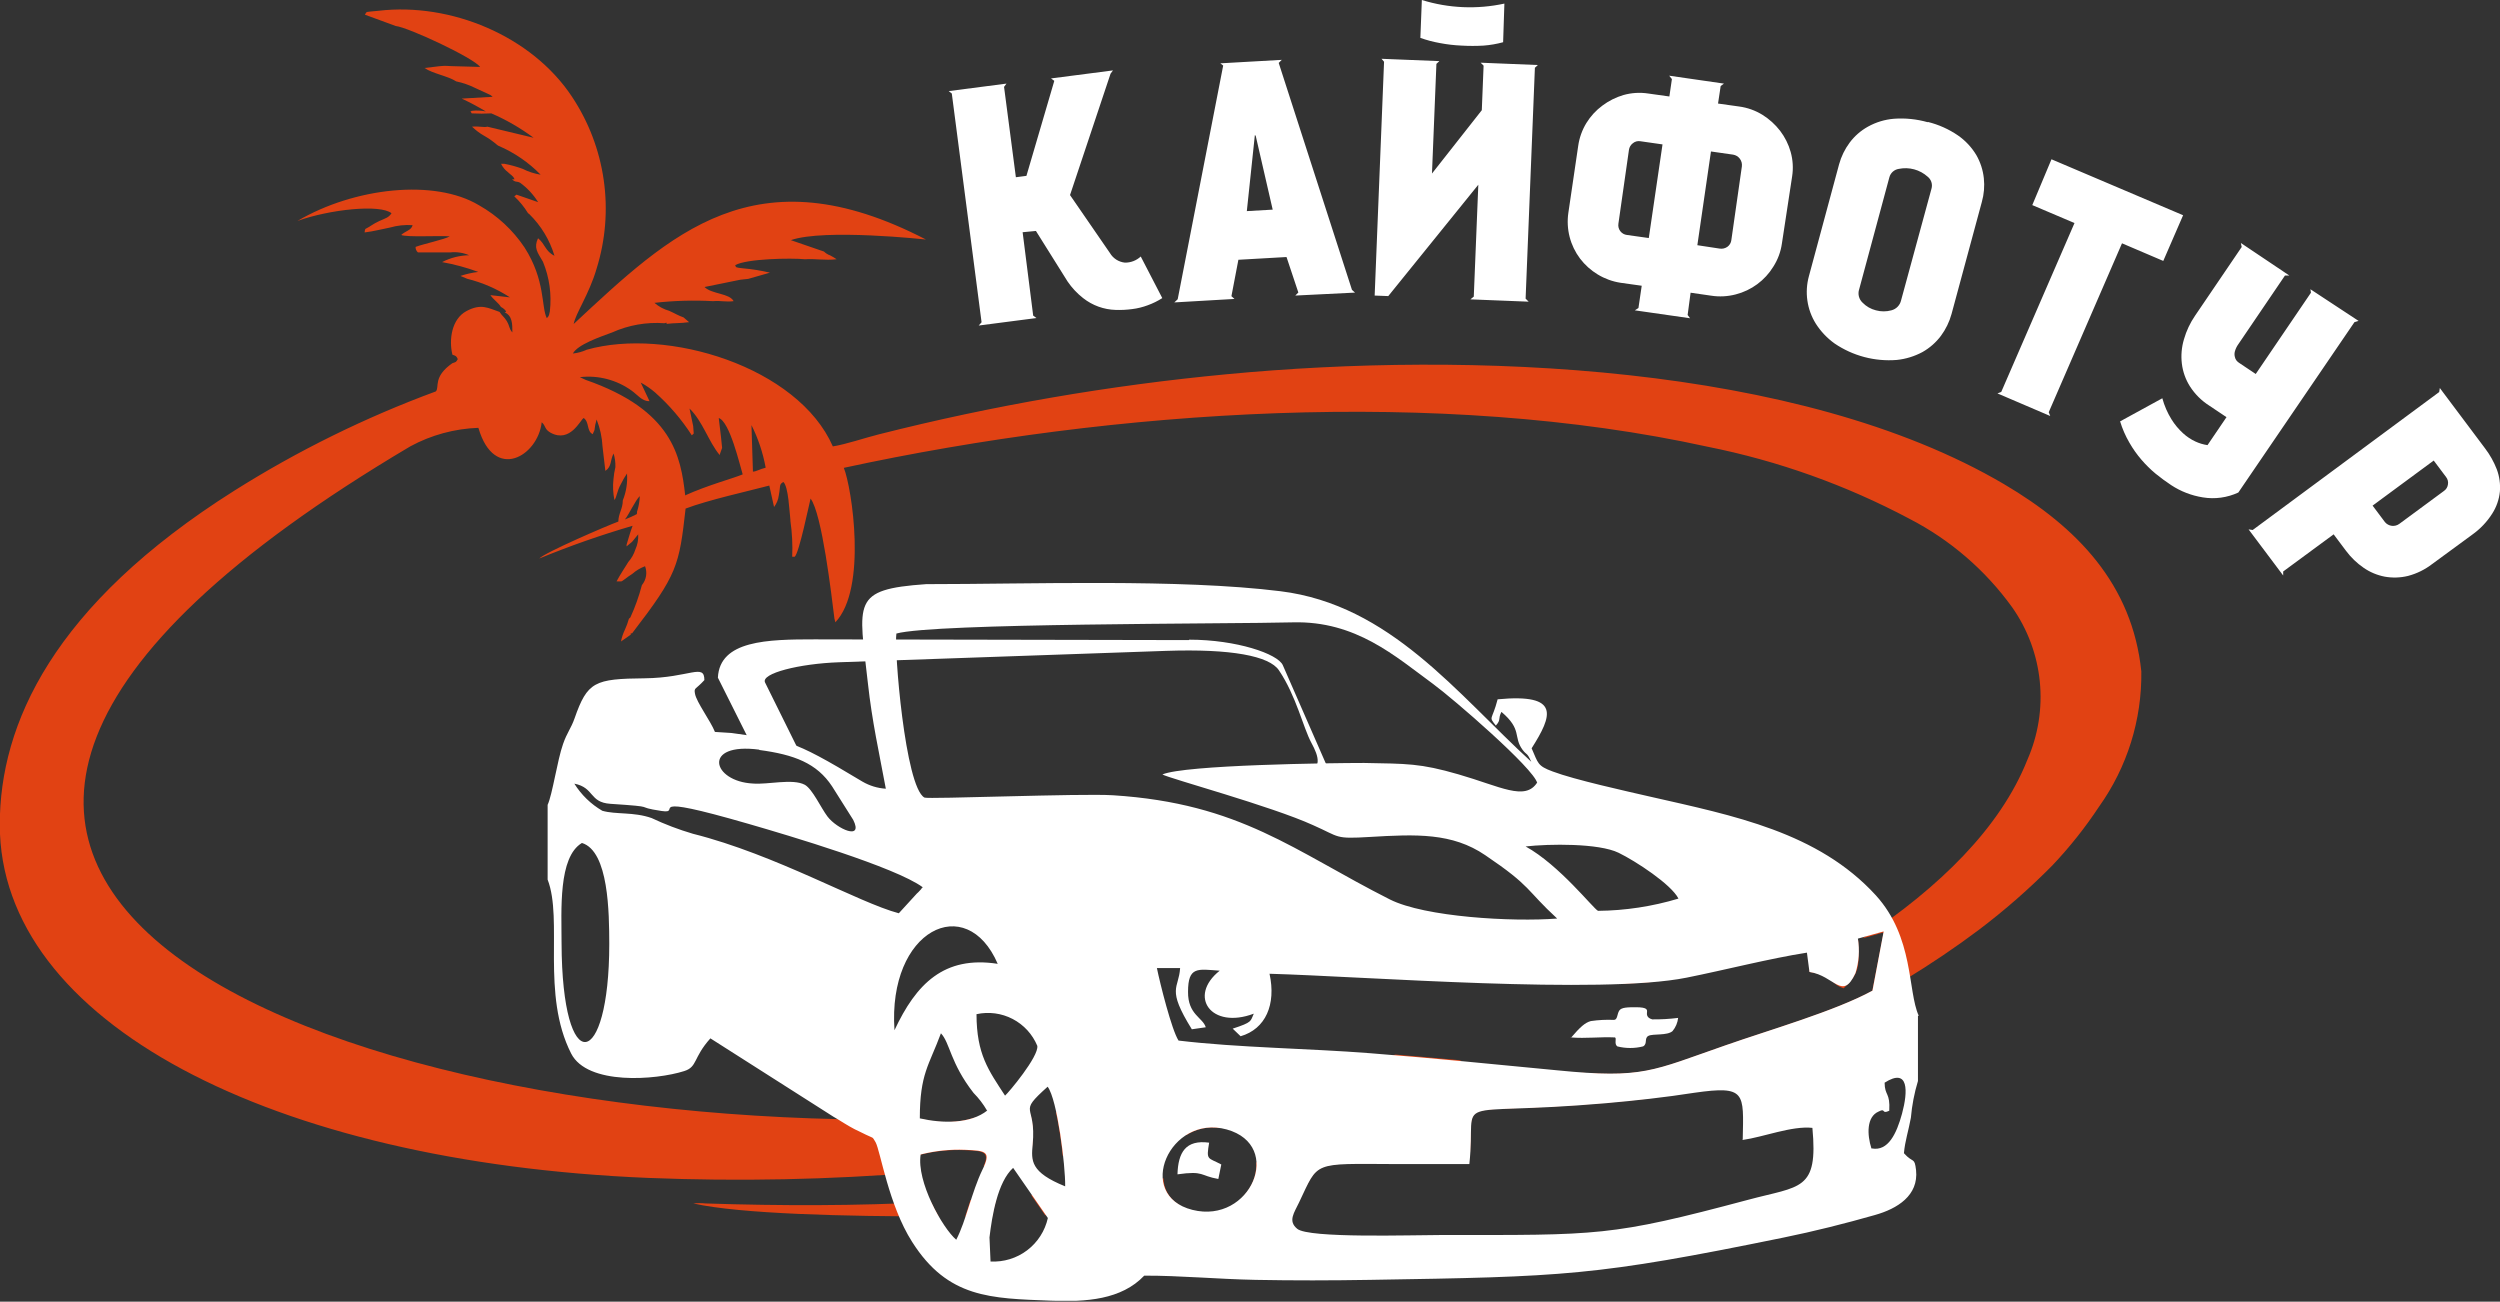 <?xml version="1.0" encoding="UTF-8"?> <svg xmlns="http://www.w3.org/2000/svg" width="1452" height="756" viewBox="0 0 1452 756" fill="none"><rect x="0" y="0" width="1452" height="756" fill="#333333" stroke="none"/> <g clip-path="url(#clip0)"> <path fill-rule="evenodd" clip-rule="evenodd" d="M371.583 288.148C369.131 290.356 364.962 299.429 362.939 301.697C365.288 300.817 367.581 299.793 369.805 298.632C370.112 298.264 369.805 297.038 370.234 296.364C371.05 293.698 371.503 290.935 371.583 288.148ZM444.661 271.412C443.092 262.891 440.326 254.635 436.446 246.889L437.304 273.925C439.082 273.925 441.289 272.454 444.661 271.657V271.412ZM397.761 287.781C411.372 281.65 425.656 277.91 431.358 275.519C429.702 270.247 423.878 244.866 417.441 242.781L418.728 253.571L419.403 260.131L418.054 263.932C418.054 263.932 418.054 263.932 418.054 264.361C411.433 256.453 408.184 244.682 400.459 237.264L402.605 247.502L402.911 251.793L401.808 252.836C395.866 243.603 388.688 235.228 380.473 227.945C377.903 225.737 375.108 223.806 372.135 222.182L377.223 232.972H376.733C372.871 232.972 370.112 229.171 366.801 226.841C358.109 220.59 347.395 217.812 336.761 219.055L340.194 220.649C390.772 238.244 395.37 265.097 397.945 287.535L397.761 287.781ZM332.163 56.101C341.857 70.667 348.172 87.218 350.643 104.54C353.115 121.863 351.681 139.519 346.447 156.215C342.217 170.745 334.186 182.271 333.205 188.156C389.424 135.861 438.592 87.735 537.787 139.111C537.787 139.111 478.748 132.673 459.314 139.479L478.564 146.1C479.606 147.12 480.863 147.895 482.243 148.368C483.53 149.042 484.695 149.778 485.921 150.575C479.177 151.372 473.353 150.146 467.529 150.575C459.743 149.778 433.503 150.207 427.005 154.008C427.557 155.357 427.005 155.357 431.542 155.848C436.808 156.298 442.033 157.138 447.175 158.361L434.546 161.978L429.948 162.469L409.164 166.699C413.517 170.929 423.633 170.255 426.085 174.914C421.303 175.527 418.667 174.485 414.192 174.914C402.822 174.286 391.42 174.614 380.105 175.895C382.546 178.04 385.437 179.611 388.565 180.493C391.692 181.842 394.083 183.374 397.026 184.355L400.214 187.114C394.819 187.85 392.366 187.482 387.278 188.095C386.665 187.359 388.075 187.176 385.868 187.727C375.487 186.972 365.08 188.805 355.582 193.061C348.348 195.759 335.596 200.05 332.714 205.322C335.514 205.033 338.248 204.287 340.807 203.115C387.4 189.934 463.421 212.986 483.714 259.273C491.377 258.047 502.106 254.368 510.383 252.284C576.821 235.45 644.46 223.767 712.696 217.339C852.661 204.035 1044.49 210.84 1163.98 281.221C1206.53 306.295 1238.41 339.401 1243.68 389.918C1244.07 418.039 1235.48 445.55 1219.16 468.453C1211.1 480.648 1201.99 492.115 1191.93 502.724C1178.66 516.15 1164.44 528.607 1149.39 539.998C1095.56 580.461 1028.74 612.954 957.128 638.09C948.852 639.01 940.514 639.807 932.176 640.542C843.649 648.144 855.787 635.515 853.826 668.866C844.18 671.237 834.555 673.505 824.95 675.671H810.481C768.793 675.671 765.911 674.323 758.799 688.852C746.538 690.978 734.277 693.021 722.015 694.983C724.583 692.375 726.584 689.264 727.892 685.846C729.201 682.428 729.788 678.776 729.617 675.12L744.76 672.115C803.89 659.763 862.104 643.377 918.995 623.07C955.779 625.645 964.056 620.495 1002.19 607.191C1027.69 598.24 1065.76 587.328 1087.41 575.495L1094.03 541.531L1081.77 544.964C1126.52 515.292 1161.83 480.714 1177.47 441.355C1183.76 427.084 1186.26 411.43 1184.72 395.909C1183.19 380.388 1177.67 365.527 1168.7 352.766C1153.12 331.124 1132.63 313.476 1108.92 301.268C1072.11 281.715 1032.64 267.63 991.767 259.457C836.414 225.309 647.833 237.57 490.09 271.718C494.749 283.183 503.823 341.915 485.185 361.411L484.634 359.265C482.917 345.532 477.461 298.448 470.778 289.559C469.92 292.93 464.096 321.254 461.582 323.339H460.111C460.414 316.394 460.065 309.436 459.069 302.556C459.069 302.556 459.069 301.943 459.069 302.004C458.517 297.651 457.965 282.508 454.961 279.933C452.325 281.466 453.428 282.018 452.325 287.719C452.023 290.173 451.071 292.502 449.566 294.463L446.807 282.018C435.036 285.144 411.188 290.417 398.19 295.383C394.451 328.611 393.531 333.516 367.108 367.848C366.065 367.848 366.249 367.848 366.372 368.584C364.349 369.932 362.755 371.22 360.67 372.569C361.108 370.253 361.851 368.007 362.878 365.886C363.85 363.788 364.649 361.615 365.268 359.387L366.127 358.59C368.902 352.546 371.139 346.268 372.809 339.83C374.06 338.328 374.89 336.52 375.213 334.592C375.536 332.664 375.341 330.685 374.648 328.856C371.882 329.902 369.327 331.439 367.108 333.393C365.733 334.265 364.403 335.207 363.123 336.213C360.241 338.298 361.406 337.562 358.096 337.685C360.057 333.945 362.694 330.021 364.962 326.343C366.798 324.262 368.177 321.818 369.008 319.17C370.281 316.409 370.85 313.376 370.664 310.342L367.108 314.695L363.92 317.331V316.35C365.514 311.139 365.82 309.729 367.414 305.376C349.022 310.736 330.93 317.08 313.219 324.381C316.407 320.887 353.314 305.008 359.138 302.924C359.138 298.325 361.774 295.383 361.713 290.662C363.717 285.708 364.556 280.359 364.165 275.029C362.816 276.991 361.774 278.83 360.609 281.159C358.279 285.267 358.218 288.762 356.869 290.417C356.026 286.386 355.839 282.246 356.318 278.155C356.512 275.842 356.881 273.547 357.421 271.289C357.508 268.614 357.156 265.942 356.379 263.38C354.233 267.427 355.459 270.86 351.597 273.496L349.942 259.334C349.668 253.949 348.508 248.647 346.508 243.639C345.882 245.633 345.471 247.689 345.282 249.77L344.24 252.161C340.623 250.383 342.401 245.233 339.029 242.781C337.19 243.578 331.304 257.495 319.84 251.364C316.039 249.218 317.142 247.44 314.629 245.233C312.483 264.913 287.04 280.117 277.844 248.483C264.033 248.967 250.52 252.639 238.363 259.211C-188.703 512.042 190.666 656.482 535.886 650.106C545.82 652.518 556.221 652.201 565.988 649.187C576.901 648.696 587.752 648.083 598.481 647.286C599.981 652.983 600.356 658.918 599.585 664.759C599.058 667.822 599.058 670.953 599.585 674.016C590.143 675.242 580.702 676.407 571.261 677.388C575 668.866 571.261 668.437 560.164 668.008C551.475 667.655 542.782 668.563 534.354 670.705C533.908 674.095 534.032 677.534 534.722 680.882C482.071 685.166 429.209 686.251 376.426 684.132C157.621 675.058 -0.245 593.581 -0.122 478.875C-0.122 420.817 30.531 351.601 136.225 284.899C173.084 261.691 212.268 242.397 253.138 227.332C255.406 224.941 251.237 218.994 262.702 210.963C265.215 210.104 264.725 210.411 265.889 208.572C264.97 206.671 264.909 206.794 262.763 205.997C260.617 197.23 262.334 185.275 270.917 180.677C279.5 176.079 283.607 178.96 290.167 181.167C291.516 183.374 292.865 184.11 294.275 186.379C296.298 189.873 295.562 190.854 297.585 193.061C297.585 188.156 297.585 183.374 293.11 181.413C294.091 180.861 294.459 181.413 293.11 179.819C292.489 179.187 291.763 178.668 290.964 178.286C289.248 175.588 286.489 173.933 284.833 171.42L296.175 172.707C288.559 167.75 280.166 164.103 271.346 161.917L267.422 160.262C270.786 159.129 274.258 158.349 277.783 157.932C270.956 155.415 263.919 153.507 256.755 152.23C261.629 149.706 267.022 148.342 272.511 148.245C269.054 146.765 265.276 146.195 261.537 146.59C258.471 146.59 255.406 146.59 252.402 146.59C249.398 146.59 244.493 146.59 242.715 146.59C242.265 146.194 241.91 145.702 241.677 145.15C241.443 144.598 241.337 144.001 241.367 143.402C245.597 141.747 258.533 138.988 261.23 137.271C255.099 136.781 236.094 137.885 233.029 136.474C235.236 134.267 239.16 133.654 239.589 130.773C235.146 130.472 230.686 130.949 226.408 132.183C221.81 133.041 217.334 134.329 211.755 135.003C212.062 132.98 211.755 134.574 212.184 132.98C215.005 131.631 216.598 130.037 220.277 128.382C223.955 126.727 225.733 126.42 227.389 123.845C220.767 118.511 191.524 121.577 172.764 128.321C205.931 108.825 252.463 103.798 278.151 119.186C288.778 125.173 297.85 133.573 304.636 143.709C316.897 162.898 314.261 178.041 317.571 184.785C318.491 183.804 318.798 183.926 319.349 180.861C320.485 171.074 319.114 161.158 315.364 152.046C312.115 146.468 309.908 144.015 312.483 138.375C316.713 141.747 316.591 145.916 322.047 148.552C319.294 139.401 314.275 131.092 307.456 124.397L306.659 123.784C304.462 120.184 301.78 116.904 298.689 114.036L299.976 113.055L312.544 117.408C309.809 113.008 306.249 109.177 302.061 106.127C299.854 105.024 299.486 106.127 297.401 104.166H298.873C298.014 102.02 296.666 101.652 295.01 99.997C293.318 98.719 291.953 97.06 291.025 95.153H293.049C296.594 95.833 300.079 96.797 303.471 98.035C306.788 99.715 310.345 100.873 314.016 101.468C307.026 94.309 298.693 88.601 289.493 84.67L288.818 84.241C286.494 82.21 283.967 80.422 281.278 78.907C278.683 77.45 276.292 75.656 274.166 73.573C278.028 73.144 281.155 74.186 283.056 73.573L309.908 80.01C302.306 74.362 294.077 69.61 285.385 65.849C281.587 66.061 277.78 66.061 273.982 65.849C272.695 63.887 273.553 64.99 273.982 64.377C276.722 64.05 279.497 64.174 282.197 64.745C277.659 61.995 272.972 59.498 268.158 57.266L286.121 56.223C285.73 55.831 285.298 55.482 284.833 55.181L275.944 51.074C272.463 49.344 268.775 48.067 264.97 47.273C260.372 44.207 251.176 42.736 246.578 39.486L255.345 38.444C259.084 38.015 260.74 38.444 263.437 38.444L278.825 38.873C275.086 33.601 237.136 15.883 229.78 15.086L211.939 8.526C213.227 6.381 211.939 7.116 219.909 6.258C261.659 1.353 308.743 20.788 332.163 56.101ZM684.986 699.826C670.19 701.543 655.681 702.994 641.457 704.179C634.775 704.731 622.575 705.283 607.003 705.773L598.972 694.186C611.233 693.021 623.127 691.672 635.02 690.14C648.671 688.382 662.241 686.461 675.728 684.377C675.817 687.53 676.715 690.607 678.336 693.312C679.958 696.018 682.247 698.261 684.986 699.826ZM576.288 706.509H560.593C561.635 703.382 562.616 700.378 563.659 697.006L577.637 695.903H578.802C577.783 699.352 576.944 702.851 576.288 706.386V706.509ZM545.021 706.509C490.887 706.509 430.009 705.099 402.666 698.968C405.03 698.72 407.413 698.72 409.778 698.968C453.49 700.378 497.14 700.439 540.73 698.11C542.078 700.991 543.55 703.75 545.021 706.264V706.509ZM613.256 645.876C632.568 644.221 651.573 642.014 670.088 639.316C713.861 633.185 762.968 623.989 810.604 612.525C823.417 613.567 836.169 614.732 848.86 615.897C802.784 631.768 755.8 644.871 708.16 655.133C701.658 654.167 695.026 655.559 689.461 659.057C665.51 663.839 641.437 667.926 617.241 671.319C616.375 662.731 615.045 654.197 613.256 645.753V645.876ZM1050.93 563.357C1060.66 557.839 1070.1 552.096 1079.25 546.129C1079.93 561.579 1079.99 565.073 1070.79 574.024C1062.33 571.204 1065.95 566.79 1051.05 564.521L1050.93 563.357ZM939.84 571.633C973.497 558.145 1004.33 544.351 1004.33 544.351C1003.82 544.97 1003.2 545.489 1002.5 545.884C988.254 554.81 973.562 562.995 958.477 570.407C952.714 570.897 946.216 571.204 940.085 571.449" fill="#E14213"></path> <path fill-rule="evenodd" clip-rule="evenodd" d="M1113.95 590.079V627.845C1111.85 634.796 1110.47 641.945 1109.84 649.179C1108.5 656.598 1106.41 662.728 1105.8 669.779C1111.25 675.909 1111.93 671.741 1112.85 679.649C1114.38 694.363 1102 702.026 1088.88 705.705C1071.89 710.548 1053.75 715.146 1035.66 718.824C926.229 741.202 908.573 741.508 795.645 743.347C773.574 743.715 751.32 743.776 729.249 743.347C707.178 742.918 685.353 740.834 664.57 740.895C651.327 754.873 630.79 756.283 610.19 755.425C575.552 754.076 550.538 754.076 529.755 721.277C516.084 699.881 511.363 668.553 508.543 663.403C506.397 659.847 507.562 661.318 502.964 659.05C500.573 657.762 498.734 657.088 496.282 655.801C491.684 653.41 488.496 651.141 484.02 648.566L412.597 603.076C402.42 614.418 405.179 619.629 397.393 622.082C380.84 627.354 341.174 630.419 331.733 611.905C314.199 577.389 327.135 534.351 318.062 510.87V467.465C320.882 461.334 323.702 441.471 327.012 432.152C329.342 425.408 331.61 423.201 333.695 417.254C341.174 395.858 345.343 394.264 374.403 393.958C400.642 393.651 409.103 385.007 409.103 395C403.953 400.701 402.972 399.169 403.646 402.908C404.505 407.813 412.72 418.726 415.233 425.102L424.797 425.715C458.087 430.619 457.597 427.86 500.941 453.977C505.075 456.385 509.715 457.792 514.49 458.085C510.566 436.934 506.52 419.216 504.068 396.778C498.856 349.51 494.136 342.337 537.909 339.272C598.542 339.272 685.046 336.084 743.656 343.379C807.538 351.288 846.284 403.031 889.383 442.452C886.747 436.689 886.808 438.834 884.295 435.463C878.716 427.86 884.295 423.875 872.033 413.453C869.826 417.806 872.033 417.806 868.784 421.423C864.37 415.722 866.516 418.971 869.826 406.158C906.611 402.663 901.583 415.66 889.567 434.604C893.43 443.31 892.817 444.781 901.829 448.092C914.458 452.874 944.744 459.556 958.354 462.683C1007.09 473.78 1055.89 483.282 1089.49 520.005C1111.74 544.528 1107.88 575.488 1114.38 589.895L1113.95 590.079ZM1086.92 667.02C1084.4 659.05 1083.97 648.628 1091.15 645.562C1095.5 643.294 1092.49 647.34 1097.28 645.133C1097.89 634.343 1094.64 636.611 1094.58 628.825C1108.74 619.813 1108.19 633.914 1104.69 646.85C1101.51 658.437 1096.66 668.736 1087.22 667.02H1086.92ZM712.451 655.985C745.924 665.242 726.429 711.161 692.587 702.701C658.746 694.24 679.345 646.85 712.451 655.985ZM583.706 636.305C574.08 621.53 567.214 612.395 567.153 589.037C574.261 587.473 581.694 588.458 588.149 591.82C594.605 595.183 599.672 600.708 602.466 607.429C603.447 613.56 585.606 634.834 583.706 636.366V636.305ZM573.467 644.949C563.658 652.797 547.473 652.551 534.231 649.547C534.231 623.614 539.564 618.894 546.492 600.134C551.826 605.774 551.826 617.3 565.436 634.772C568.457 637.817 571.074 641.237 573.222 644.949H573.467ZM555.382 720.051C547.35 713.184 532.208 686.209 534.721 670.514C543.149 668.372 551.843 667.464 560.531 667.817C572.793 668.307 575.858 668.736 570.525 679.527C564.394 692.217 561.083 709.138 555.382 720.051ZM608.596 707.421C606.938 714.892 602.681 721.531 596.585 726.157C590.488 730.783 582.948 733.094 575.307 732.68L574.693 718.702C576.165 706.134 579.414 686.454 588.426 678.3L608.596 707.421ZM618.651 689.029C598.358 680.814 598.91 674.132 599.768 664.813C602.098 640.29 590.327 647.463 608.474 631.155C614.114 638.635 618.835 677.074 618.651 689.029ZM579.475 559.794C548.27 554.95 532.085 571.442 519.517 598.356C515.471 539.93 561.328 517.675 579.475 559.794ZM353.865 548.206C353.865 621.346 326.399 627.232 326.154 547.655C326.154 528.711 324.131 497.812 337.986 489.597C353.62 494.379 353.804 530.427 353.865 548.206ZM535.886 515.285C535.886 515.652 535.212 515.714 535.089 516.327L533.372 518.166L532.453 519.024L522.031 530.427C498.734 524.297 450.546 496.341 402.482 484.263C394.246 481.846 386.211 478.792 378.449 475.128C368.027 471.45 357.666 473.166 349.819 470.898C343.2 467.049 337.622 461.64 333.572 455.142C345.343 457.472 342.094 465.994 354.478 466.852C384.089 468.814 366.739 468.385 384.273 471.021C397.393 473.044 370.295 459.863 434.729 478.5C458.271 485.305 520.007 503.636 535.886 515.285ZM440.982 435.585C461.275 438.283 474.395 443.249 483.284 456.736L495.546 476.171C501.677 488.432 486.043 481.443 480.587 474.209C476.786 469.181 471.943 458.391 467.467 455.817C460.417 452.015 445.826 455.817 437.365 455.081C413.517 453.916 407.509 430.987 440.982 435.401V435.585ZM974.846 521.906C959.687 526.47 943.959 528.864 928.13 529.017C925.432 527.791 905.752 502.471 886.073 491.62C899.622 490.087 928.497 489.658 940.084 495.298C949.955 500.08 970.738 513.691 974.846 521.906ZM892.817 454.468C885.828 465.442 871.359 456.736 847.081 449.747C824.643 443.249 817.163 443.616 792.273 443.126C772.532 443.126 688.051 444.229 675.115 449.808C678.916 452.077 738.384 468.201 762.6 479.236C778.601 486.286 774.861 487.328 795.583 486.102C822.436 484.508 843.403 483.589 862.653 496.708C889.874 515.101 886.073 516.633 904.404 533.493C878.348 535.516 827.586 532.634 807.232 522.396C751.626 494.317 720.543 466.607 646.423 461.886C628.031 460.721 538.829 464.277 536.928 463.235C525.648 457.104 519.21 376.546 520.621 367.963C542.385 361.833 714.106 362.446 750.829 361.465C787.552 360.484 810.481 381.267 832.368 397.268C844.016 405.79 890.855 446.314 892.817 454.774V454.468ZM1087.53 575.366C1065.89 587.198 1027.82 598.111 1002.31 607.061C959.396 621.959 954.492 626.618 904.588 621.653C867.803 618.097 832.613 614.602 795.951 611.721C760.332 608.901 719.256 608.533 684.495 604.364C680.51 598.233 673.705 571.013 671.927 562.246H685.414C684.679 574.507 677.26 573.71 692.219 597.804L700.312 596.639C698.595 590.938 689.89 589.344 690.012 576.04C690.012 561.142 695.653 562.859 708.404 563.779C689.706 578.615 703.439 598.111 728.207 588.731C726.122 593.206 727.594 593.635 715.945 597.436L720.543 601.85C735.073 597.62 741.265 583.458 737.341 565.556C792.518 567.089 929.907 577.818 979.566 567.825C1002.19 563.288 1027.57 556.728 1049.46 553.295L1050.93 564.514C1065.58 566.721 1070.06 581.619 1077.66 565.189C1079.68 558.707 1080.17 551.842 1079.07 545.141L1094.03 540.972L1087.53 575.366ZM1012 662.115C1024.26 660.399 1040.69 653.777 1052.64 655.065C1056.08 691.849 1045.66 688.661 1015.19 696.876C935.057 718.273 928.865 717.292 837.027 717.292C820.168 717.292 759.964 719.315 753.404 713.675C747.886 709.138 751.687 704.356 754.508 698.348C766.033 674.254 761.619 675.909 810.481 676.093H853.396C857.994 634.037 838.13 648.873 932.36 640.78C949.771 639.248 967.06 637.347 984.287 634.65C1014.08 630.419 1012.73 634.65 1012.18 661.686" fill="white"></path> <path fill-rule="evenodd" clip-rule="evenodd" d="M912.374 602.538C921.08 603.274 929.418 602.109 938.001 602.538C939.104 603.151 937.326 606.278 939.349 607.749C944.259 608.984 949.399 608.984 954.308 607.749C957.067 606.216 954.799 602.967 957.435 601.618C960.071 600.269 968.287 601.618 971.413 598.859C973.224 596.678 974.353 594.014 974.662 591.196C969.681 591.828 964.663 592.115 959.642 592.054C956.454 591.196 956.393 589.295 956.577 587.824C956.761 586.353 956.577 585.065 950.446 585.004C945.419 585.004 941.74 585.004 940.453 586.966C939.166 588.928 939.533 592.3 937.388 592.361C932.901 592.16 928.405 592.386 923.961 593.035C920.589 593.955 917.831 596.407 912.313 602.844" fill="white"></path> <path fill-rule="evenodd" clip-rule="evenodd" d="M709.323 676.352L707.607 684.751C696.694 682.85 699.575 679.846 683.881 682.053C684.249 669.363 688.602 661.822 702.273 663.661C700.495 674.206 701.476 672.122 709.262 676.291" fill="white"></path> <path fill-rule="evenodd" clip-rule="evenodd" d="M690.502 371.769L473.168 371.34C445.825 371.34 417.991 371.892 416.949 393.594L436.997 433.628L443.924 429.643L466.118 440.372L444.354 396.415C441.717 391.081 464.401 385.441 487.269 384.644L677.321 378.022C715.025 376.735 737.218 380.965 742.797 389.303C752.852 404.201 756.898 422.654 761.618 431.36C771.121 448.832 765.481 453.185 706.442 455.208H699.269L708.465 458.273L725.447 457.66C752.79 456.741 773.144 450.365 770.201 443.805L745.066 386.36C742.184 379.739 718.09 371.524 690.747 371.524" fill="white"></path> <path d="M675.053 173.132C672.399 174.837 669.561 176.235 666.592 177.3C663.707 178.388 660.702 179.128 657.642 179.508C654.433 179.947 651.192 180.111 647.955 179.998C641.086 179.8 634.464 177.392 629.072 173.132C625.59 170.407 622.551 167.16 620.06 163.506L601.668 134.14L593.943 134.876L600.074 183.309L601.975 184.719L568.44 189.071L570.095 187.171L552.806 54.318L551.028 52.908L584.563 48.555L583.153 50.456L590.02 102.935L596.15 102.138L612.336 46.961L610.435 45.551L646.422 40.892L645.012 42.792L621.47 113.296L644.644 146.953C645.551 148.492 646.805 149.798 648.306 150.767C649.806 151.736 651.513 152.34 653.289 152.532C656.72 152.597 660.041 151.322 662.546 148.977L675.053 173.132ZM747.211 149.283L719.255 150.877L715.209 172.028L716.987 173.622L682.042 175.645L684.004 173.806L710.427 38.072L708.772 36.784L744.453 34.761L742.675 36.539L785.222 168.35L787 169.944L752.3 171.66L754.078 169.882L747.211 149.283ZM728.819 78.473L724.16 122.614L739.18 121.756L729.31 78.841L728.819 78.473ZM825.807 0C841.34 4.823 857.857 5.541 873.75 2.084L873.014 24.523C869.304 25.535 865.506 26.192 861.672 26.485C857.425 26.732 853.167 26.732 848.92 26.485C844.68 26.307 840.458 25.815 836.291 25.013C832.434 24.327 828.64 23.322 824.949 22.009L825.807 0ZM859.955 36.416L893.184 37.765L891.467 39.359L886.072 173.438L887.85 175.216L854.009 173.867L855.97 172.273L858.607 107.288L806.312 171.967L798.403 171.66L803.859 35.865L802.388 34.148L835.984 35.497L834.268 37.091L831.693 100.789L860.63 64.005L861.672 38.133L859.955 36.416ZM1034.93 141.436C1034.26 146.217 1032.56 150.797 1029.96 154.862C1025.06 162.874 1017.23 168.659 1008.13 170.986C1003.45 172.217 998.571 172.467 993.789 171.721L981.895 170.005L980.179 182.941L981.589 184.841L949.525 180.243L951.61 178.894L953.51 165.959L941.249 164.242C936.538 163.521 932.017 161.875 927.945 159.399C923.984 157.005 920.511 153.885 917.707 150.203C914.868 146.439 912.805 142.149 911.637 137.581C910.469 133.014 910.219 128.26 910.902 123.595L916.603 84.849C917.256 80.092 918.884 75.522 921.385 71.423C923.815 67.485 926.978 64.051 930.704 61.307C934.391 58.545 938.544 56.469 942.965 55.176C947.632 53.876 952.523 53.583 957.311 54.318L969.573 56.035L971.044 45.919L969.45 43.957L1001.27 48.555L999.368 49.965L997.835 60.142L1010.1 61.859C1014.9 62.504 1019.52 64.154 1023.65 66.702C1027.58 69.155 1031.05 72.29 1033.88 75.96C1036.68 79.626 1038.76 83.786 1040.01 88.221C1041.31 92.846 1041.61 97.696 1040.87 102.444L1034.93 141.436ZM957.618 138.248L965.588 83.868L952.713 82.029C951.947 81.894 951.16 81.928 950.408 82.129C949.656 82.331 948.957 82.694 948.36 83.194C947.744 83.654 947.225 84.232 946.836 84.896C946.446 85.559 946.193 86.294 946.092 87.056L939.961 129.971C939.849 130.726 939.89 131.495 940.08 132.233C940.271 132.971 940.608 133.664 941.071 134.27C941.534 134.876 942.114 135.383 942.776 135.761C943.439 136.139 944.17 136.38 944.927 136.47L957.618 138.248ZM998.755 144.378C1000.35 144.641 1001.98 144.267 1003.29 143.336C1003.91 142.882 1004.44 142.304 1004.83 141.64C1005.22 140.976 1005.47 140.238 1005.56 139.474L1011.69 96.559C1011.87 94.997 1011.44 93.426 1010.49 92.171C1009.55 90.915 1008.15 90.072 1006.6 89.815L993.728 87.976L985.819 142.417L998.755 144.378ZM1119.65 70.81C1125.92 72.353 1131.86 75.011 1137.19 78.657C1141.51 81.664 1145.14 85.55 1147.85 90.06C1150.22 94.185 1151.7 98.758 1152.21 103.487C1152.71 108.137 1152.32 112.841 1151.04 117.342L1133.45 182.389C1132.2 186.94 1130.12 191.222 1127.32 195.018C1124.44 198.878 1120.78 202.094 1116.59 204.46C1111.95 206.961 1106.87 208.524 1101.63 209.058C1088.85 210.074 1076.12 206.7 1065.52 199.494C1061.18 196.381 1057.48 192.469 1054.61 187.968C1052.07 183.893 1050.41 179.339 1049.73 174.591C1049.04 169.843 1049.35 165.004 1050.62 160.38L1068.15 95.394C1069.4 90.86 1071.48 86.597 1074.29 82.826C1077.13 79.027 1080.74 75.872 1084.89 73.569C1089.55 70.968 1094.72 69.4 1100.03 68.971C1106.64 68.496 1113.28 69.181 1119.65 70.994V70.81ZM1121.8 109.617C1122.17 108.365 1122.16 107.031 1121.76 105.786C1121.37 104.541 1120.61 103.441 1119.59 102.628C1117.34 100.606 1114.65 99.142 1111.73 98.354C1108.82 97.566 1105.75 97.476 1102.79 98.091C1101.5 98.288 1100.3 98.857 1099.33 99.728C1098.36 100.6 1097.67 101.735 1097.34 102.996L1079.8 168.043C1079.35 169.383 1079.3 170.824 1079.65 172.194C1080 173.564 1080.73 174.805 1081.76 175.768C1083.89 177.959 1086.59 179.509 1089.55 180.243C1092.48 181.041 1095.57 181.041 1098.5 180.243C1099.88 179.895 1101.14 179.173 1102.13 178.156C1103.13 177.139 1103.82 175.867 1104.14 174.48L1121.8 109.617ZM1191.5 92.513L1267.95 125.005L1256.43 151.551L1232.46 141.313L1189.91 239.405L1190.77 241.612L1160.12 228.492L1162.32 227.634L1204.87 129.542L1180.35 119.12L1191.5 92.513ZM1367.46 187.11L1300.02 286.059C1293.59 289.049 1286.41 290.032 1279.42 288.88C1272.85 287.843 1266.58 285.418 1261.03 281.768C1258 279.765 1255 277.558 1252.02 275.147C1249.03 272.666 1246.26 269.938 1243.74 266.993C1241.07 263.897 1238.71 260.551 1236.69 257C1234.45 253.13 1232.66 249.016 1231.35 244.738L1255.88 231.312C1257.05 235.638 1258.84 239.769 1261.21 243.574C1263.07 246.571 1265.34 249.294 1267.95 251.666C1270.09 253.619 1272.51 255.232 1275.13 256.448C1277.35 257.473 1279.7 258.174 1282.12 258.533L1293.15 242.286L1283.16 235.604C1278.65 232.742 1274.83 228.935 1271.94 224.446C1269.4 220.437 1267.79 215.913 1267.22 211.203C1266.66 206.449 1267.07 201.628 1268.45 197.041C1269.84 192.168 1272.02 187.551 1274.88 183.37L1301.98 143.459L1301.49 141.129L1329.63 160.012H1327.12L1300.02 199.923C1299.09 201.198 1298.41 202.631 1298 204.153C1297.73 205.178 1297.73 206.255 1298 207.28C1298.15 208.063 1298.48 208.799 1298.98 209.425C1299.38 209.885 1299.83 210.297 1300.33 210.652L1310.13 217.211L1342.2 170.005L1341.89 167.982L1369.85 186.374L1367.46 187.11ZM1412.64 327.564C1408.47 330.79 1403.7 333.146 1398.6 334.492C1394.16 335.579 1389.55 335.725 1385.05 334.921C1380.65 334.077 1376.47 332.323 1372.79 329.771C1368.86 327.068 1365.4 323.733 1362.55 319.901L1355.38 310.337L1326.07 331.917V334.247L1305.97 307.456L1308.36 307.823L1416.69 227.695L1417.05 225.365L1443.29 260.372C1446.15 264.113 1448.46 268.241 1450.16 272.633C1451.68 276.745 1452.29 281.138 1451.94 285.508C1451.48 290.045 1449.97 294.412 1447.52 298.26C1444.48 303.066 1440.52 307.231 1435.88 310.521L1412.64 327.564ZM1419.45 285.14C1420.08 284.709 1420.62 284.147 1421.02 283.491C1421.42 282.836 1421.68 282.102 1421.77 281.339C1421.9 280.586 1421.87 279.815 1421.68 279.076C1421.49 278.337 1421.15 277.646 1420.67 277.047L1413.5 267.483L1378 293.662L1385.17 303.225C1386.17 304.428 1387.59 305.206 1389.14 305.4C1390.69 305.593 1392.25 305.188 1393.51 304.268L1419.45 285.14Z" fill="white"></path> </g> <defs> <clipPath id="clip0"> <rect width="1452" height="755.489" fill="white"></rect> </clipPath> </defs> </svg> 